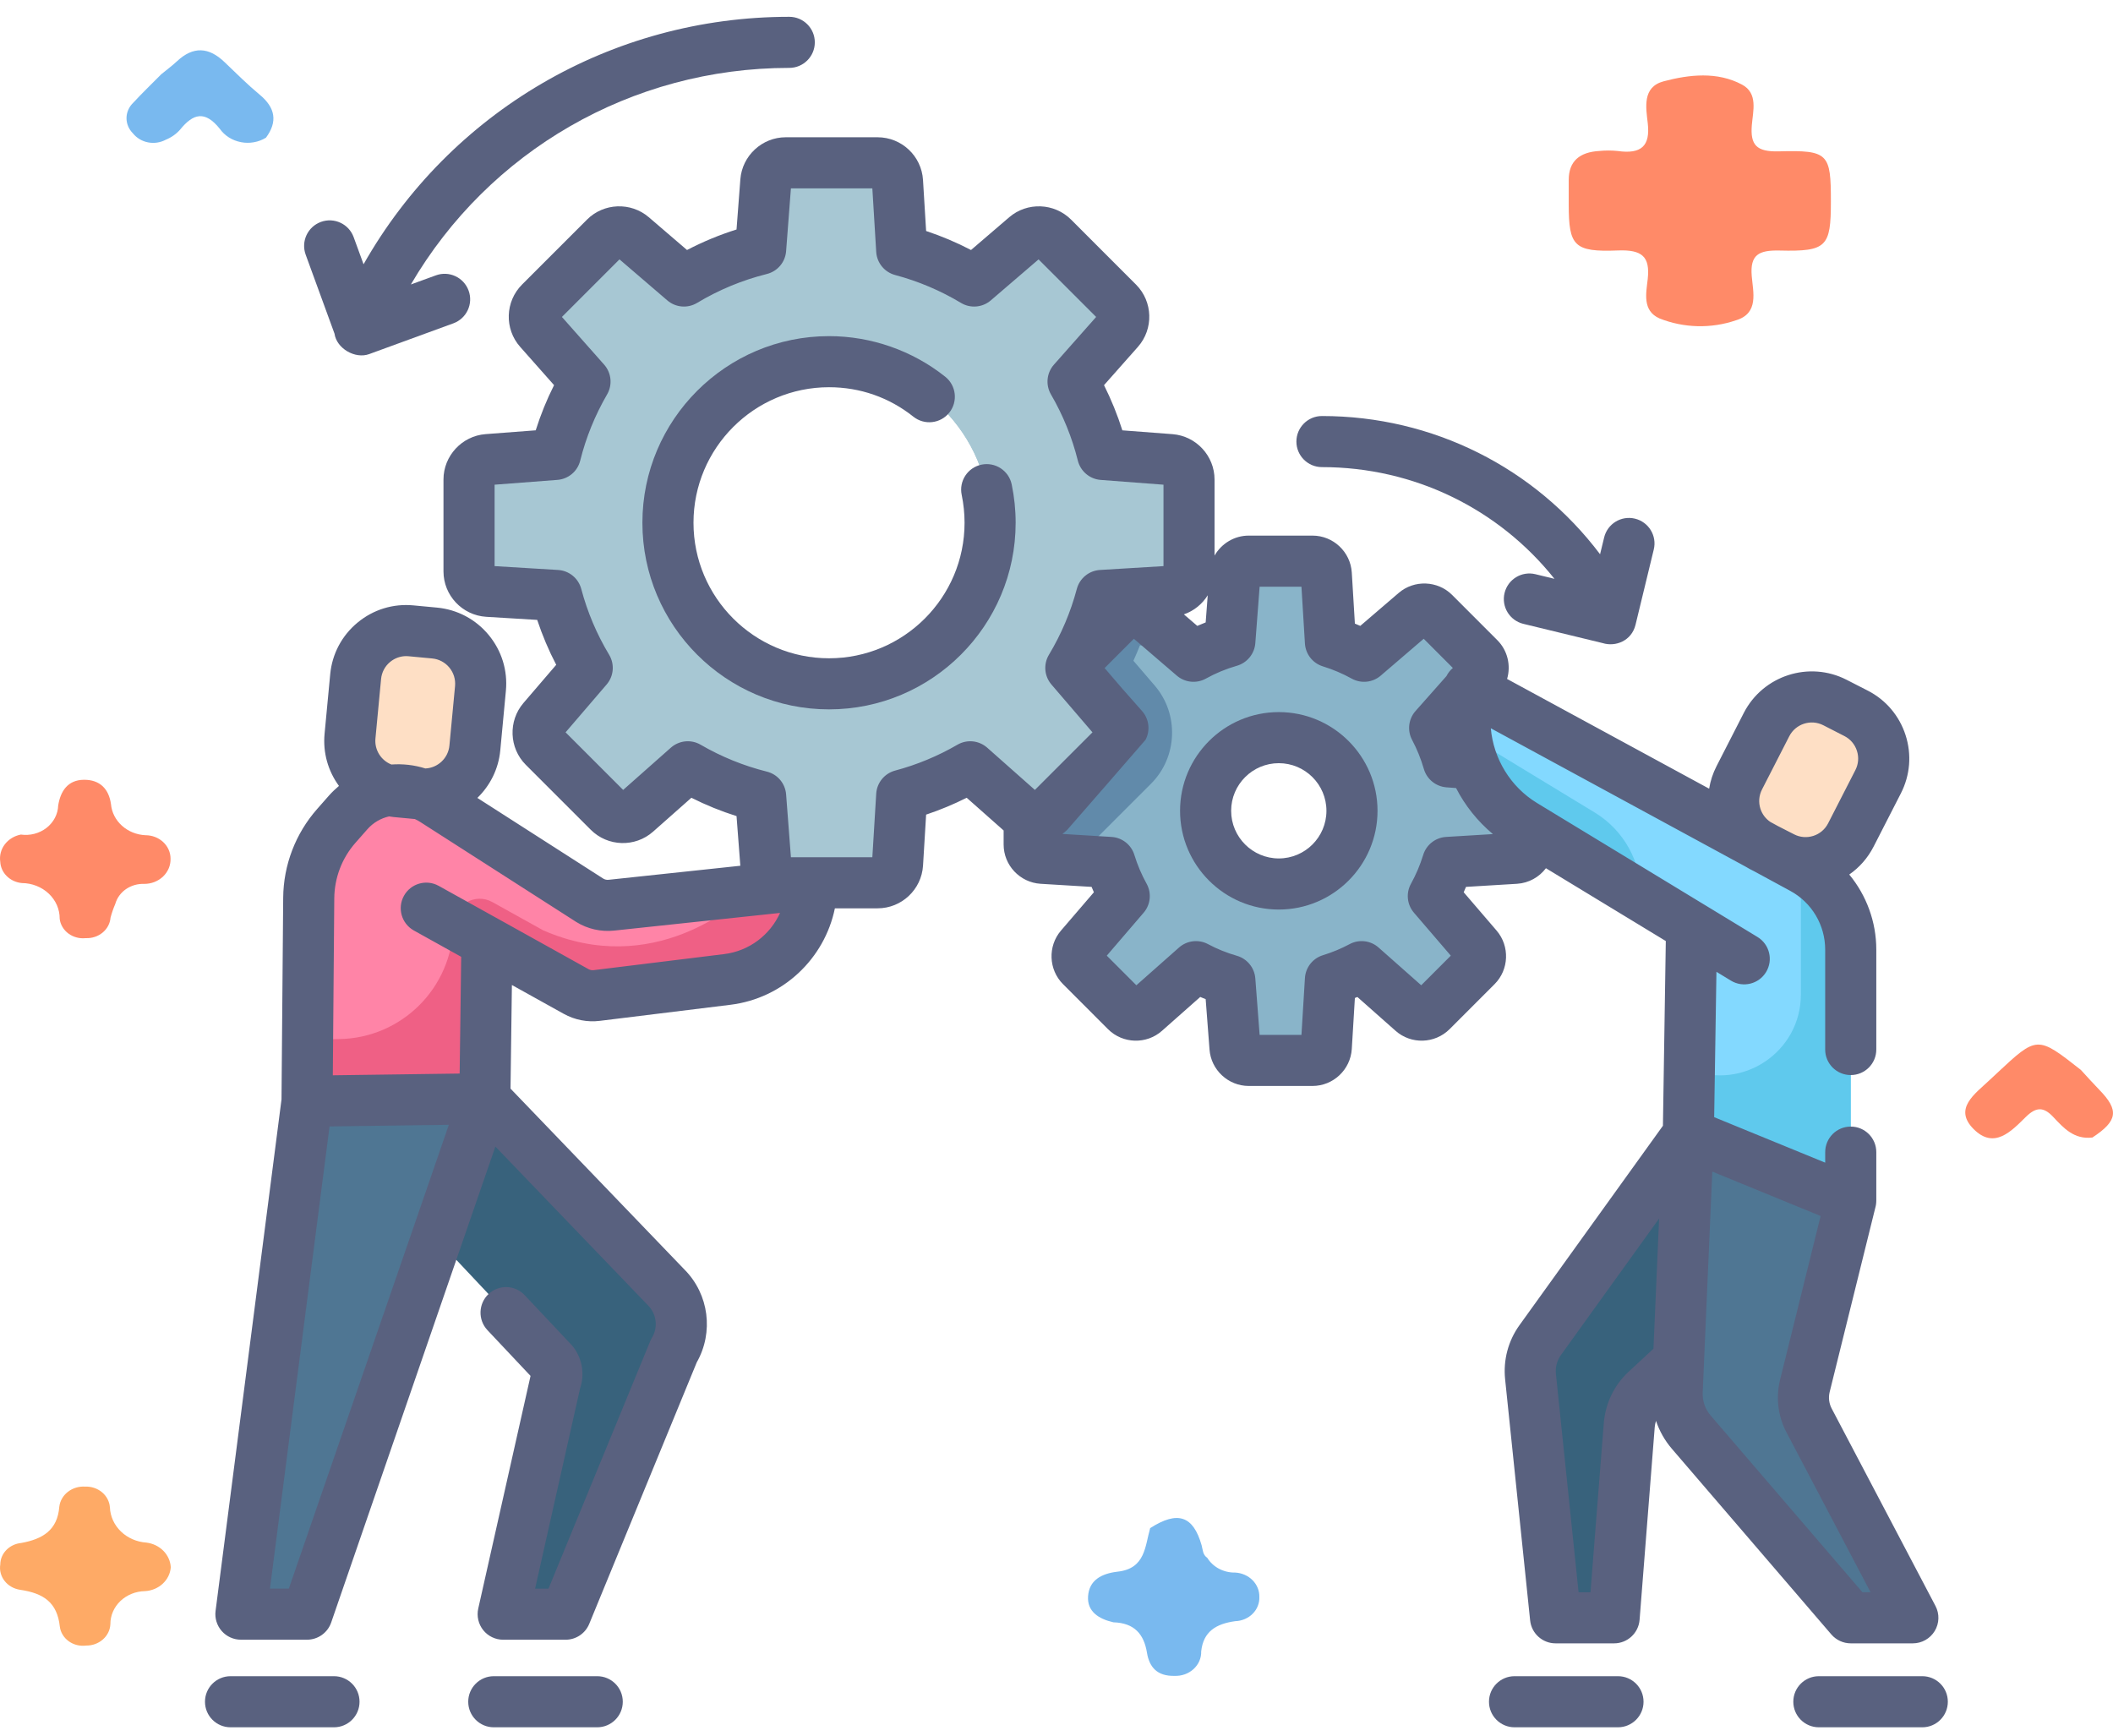 <svg width="84" height="69" viewBox="0 0 84 69" fill="none" xmlns="http://www.w3.org/2000/svg">
<path d="M44.264 64.495C43.676 64.361 43.213 64.065 43.255 63.459C43.298 62.826 43.776 62.556 44.439 62.48C45.535 62.355 45.516 61.471 45.724 60.75C46.812 60.051 47.434 60.254 47.768 61.429C47.819 61.609 47.809 61.808 47.995 61.933C48.106 62.114 48.268 62.263 48.462 62.366C48.657 62.468 48.877 62.521 49.101 62.517C49.365 62.53 49.613 62.639 49.793 62.819C49.972 63 50.07 63.239 50.064 63.485C50.069 63.607 50.048 63.729 50.003 63.843C49.958 63.958 49.889 64.063 49.8 64.152C49.712 64.242 49.605 64.314 49.486 64.365C49.367 64.416 49.239 64.445 49.108 64.449C48.349 64.553 47.836 64.857 47.752 65.652C47.756 65.782 47.731 65.912 47.679 66.032C47.627 66.153 47.548 66.262 47.449 66.353C47.35 66.444 47.231 66.515 47.101 66.562C46.971 66.608 46.832 66.629 46.693 66.624C45.996 66.641 45.688 66.27 45.596 65.701C45.477 64.972 45.101 64.52 44.264 64.495Z" fill="#79B9EF"/>
<path d="M83.181 45.222C82.447 45.309 82.034 44.84 81.624 44.404C81.23 43.984 80.933 44.011 80.53 44.408C79.96 44.969 79.275 45.711 78.455 44.882C77.652 44.072 78.505 43.494 79.085 42.946C79.182 42.854 79.281 42.763 79.379 42.671C80.987 41.17 80.987 41.17 82.722 42.534C82.966 42.798 83.203 43.065 83.454 43.323C84.249 44.137 84.189 44.56 83.181 45.222Z" fill="#FF8A68"/>
<path d="M6.789 62.31C6.77 62.556 6.656 62.788 6.467 62.962C6.279 63.136 6.029 63.24 5.764 63.255C5.396 63.261 5.045 63.403 4.787 63.648C4.53 63.894 4.386 64.225 4.388 64.568C4.378 64.798 4.272 65.016 4.093 65.174C3.914 65.333 3.676 65.421 3.429 65.419C3.307 65.435 3.182 65.428 3.062 65.399C2.943 65.37 2.831 65.318 2.733 65.248C2.635 65.177 2.553 65.089 2.492 64.989C2.431 64.889 2.392 64.778 2.378 64.663C2.274 63.714 1.746 63.339 0.792 63.201C0.546 63.162 0.327 63.036 0.181 62.848C0.035 62.66 -0.026 62.426 0.011 62.197C0.012 61.984 0.097 61.779 0.251 61.621C0.404 61.463 0.614 61.364 0.841 61.341C1.705 61.186 2.285 60.824 2.357 59.902C2.384 59.671 2.506 59.458 2.697 59.309C2.889 59.159 3.134 59.084 3.383 59.1C3.631 59.09 3.873 59.171 4.058 59.326C4.242 59.481 4.354 59.697 4.369 59.928C4.385 60.287 4.541 60.628 4.809 60.886C5.077 61.144 5.438 61.3 5.822 61.326C6.081 61.358 6.32 61.474 6.497 61.654C6.673 61.834 6.777 62.066 6.789 62.31Z" fill="#FEAA66"/>
<path d="M6.416 2.947C6.623 2.777 6.842 2.617 7.036 2.435C7.682 1.83 8.302 1.87 8.924 2.467C9.383 2.907 9.835 3.358 10.326 3.766C10.947 4.282 11.044 4.835 10.574 5.473C10.429 5.563 10.265 5.625 10.094 5.655C9.923 5.686 9.747 5.685 9.576 5.651C9.405 5.618 9.243 5.554 9.099 5.463C8.955 5.371 8.832 5.254 8.736 5.118C8.147 4.387 7.684 4.509 7.161 5.152C7.008 5.327 6.812 5.465 6.59 5.555C6.378 5.669 6.128 5.707 5.888 5.661C5.648 5.615 5.435 5.488 5.288 5.305C5.12 5.139 5.027 4.918 5.029 4.69C5.032 4.461 5.13 4.242 5.302 4.079C5.659 3.692 6.043 3.325 6.416 2.947Z" fill="#79B9EF"/>
<path d="M0.829 33.178C1.009 33.204 1.194 33.193 1.37 33.147C1.545 33.101 1.709 33.021 1.849 32.912C1.989 32.803 2.103 32.667 2.183 32.514C2.263 32.361 2.308 32.194 2.313 32.024C2.403 31.458 2.69 31.002 3.343 31C3.963 30.998 4.326 31.354 4.412 31.969C4.441 32.295 4.596 32.6 4.849 32.827C5.101 33.054 5.434 33.188 5.784 33.204C5.915 33.204 6.045 33.228 6.166 33.275C6.286 33.322 6.396 33.39 6.489 33.477C6.581 33.563 6.654 33.666 6.704 33.778C6.754 33.891 6.78 34.012 6.78 34.134C6.784 34.264 6.76 34.395 6.71 34.516C6.659 34.638 6.583 34.749 6.486 34.843C6.388 34.937 6.272 35.011 6.143 35.062C6.014 35.113 5.875 35.139 5.735 35.139C5.475 35.129 5.218 35.202 5.008 35.347C4.799 35.492 4.649 35.699 4.583 35.935C4.507 36.112 4.444 36.295 4.394 36.48C4.376 36.709 4.264 36.922 4.08 37.074C3.896 37.227 3.656 37.306 3.411 37.295C3.288 37.309 3.164 37.3 3.046 37.268C2.927 37.237 2.817 37.184 2.72 37.113C2.624 37.041 2.543 36.953 2.484 36.852C2.424 36.752 2.386 36.642 2.373 36.527C2.375 36.342 2.337 36.158 2.263 35.986C2.188 35.814 2.078 35.658 1.938 35.526C1.799 35.394 1.632 35.289 1.449 35.217C1.266 35.145 1.069 35.107 0.87 35.106C0.642 35.085 0.429 34.988 0.271 34.832C0.113 34.677 0.02 34.473 0.01 34.259C-0.026 34.016 0.038 33.769 0.19 33.568C0.342 33.367 0.571 33.228 0.829 33.178Z" fill="#FF8A68"/>
<path d="M72.785 8.012C72.785 9.808 72.621 10.005 70.753 9.96C69.908 9.939 69.57 10.134 69.638 10.97C69.689 11.607 69.936 12.457 69.012 12.733C68.026 13.071 66.938 13.044 65.972 12.659C65.276 12.351 65.444 11.641 65.504 11.087C65.599 10.205 65.284 9.919 64.316 9.957C62.571 10.026 62.364 9.778 62.363 8.134C62.363 7.811 62.366 7.488 62.363 7.164C62.359 6.405 62.799 6.047 63.577 6.002C63.818 5.978 64.062 5.978 64.303 6.002C65.246 6.137 65.609 5.807 65.505 4.901C65.434 4.282 65.279 3.46 66.135 3.233C67.152 2.962 68.272 2.839 69.251 3.363C69.899 3.708 69.687 4.419 69.642 4.973C69.578 5.757 69.819 6.042 70.716 6.017C72.689 5.964 72.786 6.104 72.785 8.012Z" fill="#FF8A68"/>
<path d="M60.253 30.49L57.579 30.286C57.443 29.815 57.26 29.363 57.033 28.938L58.824 26.915C59.017 26.698 59.007 26.368 58.802 26.162L57.01 24.371C56.807 24.168 56.482 24.155 56.263 24.343L54.229 26.089C53.807 25.855 53.359 25.664 52.889 25.521L52.725 22.825C52.707 22.535 52.467 22.309 52.176 22.309H49.644C49.356 22.309 49.117 22.53 49.095 22.817L48.891 25.491C48.383 25.637 47.899 25.838 47.446 26.089L45.41 24.343C45.192 24.155 44.867 24.168 44.663 24.371L42.873 26.162C42.667 26.368 42.657 26.698 42.85 26.915L44.641 28.938C44.414 29.363 44.231 29.815 44.095 30.286L41.421 30.491C41.135 30.512 40.913 30.752 40.913 31.039V33.572C40.913 33.862 41.139 34.103 41.429 34.121L44.125 34.285C44.269 34.754 44.46 35.202 44.693 35.624L42.947 37.659C42.76 37.877 42.772 38.203 42.976 38.406L44.767 40.197C44.972 40.403 45.302 40.413 45.52 40.22L47.543 38.429C47.968 38.655 48.419 38.839 48.891 38.974L49.095 41.649C49.117 41.935 49.356 42.157 49.644 42.157H52.176C52.467 42.157 52.707 41.93 52.725 41.64L52.889 38.944C53.323 38.812 53.738 38.639 54.131 38.429L56.154 40.22C56.372 40.413 56.702 40.403 56.907 40.197L58.698 38.406C58.901 38.203 58.914 37.878 58.727 37.659L56.981 35.624C57.214 35.202 57.405 34.754 57.548 34.285L60.244 34.121C60.534 34.103 60.761 33.863 60.761 33.572V31.039C60.761 30.752 60.54 30.512 60.253 30.49ZM50.837 35.142C49.23 35.142 47.927 33.839 47.927 32.232C47.927 30.625 49.23 29.323 50.837 29.323C52.444 29.323 53.747 30.625 53.747 32.232C53.747 33.839 52.444 35.142 50.837 35.142Z" fill="#89B4C9"/>
<path d="M46.535 18.272L43.833 18.066C43.577 17.036 43.176 16.064 42.657 15.169L44.475 13.116C44.753 12.803 44.739 12.326 44.442 12.03L41.859 9.447C41.566 9.154 41.097 9.136 40.782 9.406L38.725 11.171C37.838 10.638 36.871 10.225 35.846 9.952L35.68 7.217C35.654 6.799 35.308 6.473 34.888 6.473H31.236C30.821 6.473 30.477 6.792 30.445 7.205L30.238 9.908C29.151 10.179 28.125 10.608 27.188 11.171L25.131 9.406C24.817 9.136 24.348 9.154 24.054 9.447L21.471 12.03C21.175 12.326 21.161 12.803 21.439 13.117L23.256 15.169C22.737 16.064 22.337 17.036 22.081 18.066L19.378 18.272C18.965 18.304 18.645 18.648 18.645 19.063V22.715C18.645 23.134 18.972 23.482 19.391 23.507L22.125 23.673C22.398 24.698 22.811 25.665 23.344 26.552L21.579 28.609C21.309 28.924 21.327 29.393 21.62 29.686L24.203 32.269C24.499 32.566 24.976 32.58 25.29 32.302L27.342 30.485C28.237 31.004 29.209 31.404 30.239 31.66L30.445 34.362C30.477 34.776 30.821 35.095 31.236 35.095H34.889C35.308 35.095 35.654 34.769 35.68 34.35L35.846 31.616C36.813 31.359 37.727 30.975 38.571 30.485L40.624 32.302C40.938 32.58 41.414 32.566 41.711 32.269L44.293 29.686C44.587 29.393 44.604 28.924 44.335 28.609L42.569 26.552C43.103 25.665 43.516 24.698 43.789 23.673L46.523 23.507C46.942 23.482 47.268 23.135 47.268 22.715V19.063C47.268 18.648 46.949 18.304 46.535 18.272ZM32.957 27.188C29.42 27.188 26.553 24.32 26.553 20.784C26.553 17.247 29.421 14.381 32.957 14.381C36.493 14.381 39.36 17.248 39.36 20.784C39.36 24.32 36.493 27.188 32.957 27.188Z" fill="#A7C7D3"/>
<path d="M45.908 27.259L45.058 26.268C45.149 26.067 45.235 25.864 45.316 25.659L46.649 25.577C46.709 25.574 46.767 25.565 46.825 25.558L45.41 24.344C45.192 24.156 44.867 24.169 44.663 24.372L42.873 26.163C42.667 26.369 42.657 26.698 42.85 26.916L44.641 28.939C44.414 29.364 44.231 29.816 44.095 30.287L41.421 30.492C41.135 30.513 40.913 30.752 40.913 31.04V33.572C40.913 33.863 41.139 34.104 41.429 34.122L42.58 34.191C42.795 34.067 42.997 33.917 43.177 33.736L45.76 31.154C46.813 30.1 46.878 28.39 45.908 27.259Z" fill="#618AAA"/>
<path d="M49.343 22.714V22.398C49.205 22.489 49.109 22.64 49.096 22.816L49 24.067C49.218 23.663 49.343 23.202 49.343 22.714Z" fill="#618AAA"/>
<path d="M46.535 18.272L43.833 18.066C43.577 17.036 43.176 16.064 42.657 15.169L44.475 13.116C44.753 12.803 44.739 12.326 44.442 12.03L41.859 9.447C41.566 9.154 41.097 9.136 40.782 9.406L38.725 11.171C37.838 10.638 36.871 10.225 35.846 9.952L35.68 7.217C35.654 6.799 35.308 6.473 34.888 6.473H31.236C30.821 6.473 30.477 6.792 30.445 7.205L30.238 9.908C29.151 10.179 28.125 10.608 27.188 11.171L25.131 9.406C24.817 9.136 24.348 9.154 24.054 9.447L21.471 12.03C21.175 12.326 21.161 12.803 21.439 13.117L23.256 15.169C22.737 16.064 22.337 17.036 22.081 18.066L19.378 18.272C18.965 18.304 18.645 18.648 18.645 19.063V22.715C18.645 23.134 18.972 23.482 19.391 23.507L22.125 23.673C22.398 24.698 22.811 25.665 23.344 26.552L21.579 28.609C21.309 28.924 21.327 29.393 21.62 29.686L24.203 32.269C24.499 32.566 24.976 32.58 25.29 32.302L27.342 30.485C28.237 31.004 29.209 31.404 30.239 31.66L30.445 34.362C30.477 34.776 30.821 35.095 31.236 35.095H34.889C35.308 35.095 35.654 34.769 35.68 34.35L35.846 31.616C36.813 31.359 37.727 30.975 38.571 30.485L40.624 32.302C40.938 32.58 41.414 32.566 41.711 32.269L44.293 29.686C44.587 29.393 44.604 28.924 44.335 28.609L42.569 26.552C43.103 25.665 43.516 24.698 43.789 23.673L46.523 23.507C46.942 23.482 47.268 23.135 47.268 22.715V19.063C47.268 18.648 46.949 18.304 46.535 18.272ZM32.957 27.188C29.42 27.188 26.553 24.32 26.553 20.784C26.553 17.247 29.421 14.381 32.957 14.381C36.493 14.381 39.36 17.248 39.36 20.784C39.36 24.32 36.493 27.188 32.957 27.188Z" fill="#A7C7D3"/>
<path d="M24.303 35.986C24.004 36.017 23.702 35.949 23.446 35.791L17.25 31.82C16.151 31.116 14.704 31.319 13.841 32.298L13.371 32.831C12.672 33.624 12.283 34.642 12.274 35.7L12.207 43.777L19.275 43.682L19.358 37.445L22.902 39.415C23.153 39.555 23.442 39.611 23.727 39.576L28.913 38.937C30.833 38.701 32.275 37.071 32.275 35.137L24.303 35.986Z" fill="#FF84A7"/>
<path d="M29.856 35.395C29.268 35.989 25.946 38.889 21.588 36.982L19.576 35.863C18.884 35.478 18.032 35.971 18.021 36.763C17.988 39.26 15.972 41.275 13.476 41.309L12.227 41.326L12.207 43.777L19.275 43.682L19.358 37.445L22.902 39.415C23.153 39.555 23.442 39.611 23.727 39.576L28.913 38.938C30.833 38.702 32.275 37.071 32.275 35.137L29.856 35.395Z" fill="#EF6085"/>
<path d="M19.274 43.684L26.487 51.186C27.153 51.861 27.275 52.901 26.785 53.712L22.485 64.172H20.003L22.082 54.918C22.181 54.67 22.146 54.389 21.989 54.174L12.206 43.779L19.274 43.684Z" fill="#38627C"/>
<path d="M12.207 43.779L19.274 43.684L12.207 64.172H9.577L12.207 43.779Z" fill="#4F7693"/>
<path d="M14.138 26.903L13.914 29.269C13.81 30.38 14.626 31.367 15.738 31.471L16.674 31.56C17.786 31.665 18.772 30.849 18.877 29.737L19.101 27.371C19.206 26.259 18.39 25.273 17.277 25.168L16.341 25.079C15.229 24.974 14.243 25.79 14.138 26.903Z" fill="#FEDFC5"/>
<path d="M71.656 34.527L58.409 27.332C57.832 29.433 58.718 31.663 60.58 32.795L67.247 36.846L67.118 45.09L73.573 47.736V37.751C73.574 36.406 72.838 35.169 71.656 34.527Z" fill="#83D9FF"/>
<path d="M65.232 35.622C65.253 34.268 64.554 33.004 63.397 32.301L58.599 29.386C58.484 29.316 58.373 29.242 58.266 29.164C58.429 30.636 59.258 31.993 60.581 32.796L65.232 35.622Z" fill="#5FC9ED"/>
<path d="M71.656 34.526L71.592 34.492V39.534C71.592 41.82 69.274 43.375 67.158 42.508L67.118 45.09L73.574 47.736V37.751C73.574 36.406 72.838 35.168 71.656 34.526Z" fill="#5FC9ED"/>
<path d="M67.119 45.09L61.23 53.275C60.928 53.695 60.791 54.211 60.844 54.726L61.84 64.316H64.168L64.771 56.654C64.813 56.126 65.052 55.632 65.441 55.272L73.575 47.736L67.119 45.09Z" fill="#38627C"/>
<path d="M73.574 47.736L71.751 55.096C71.636 55.559 71.695 56.047 71.917 56.468L76.043 64.316H73.573L67.235 56.937C66.849 56.488 66.648 55.908 66.674 55.316L67.118 45.09L73.574 47.736Z" fill="#4F7693"/>
<path d="M70.226 28.808L69.143 30.923C68.633 31.917 69.027 33.135 70.02 33.645L70.858 34.073C71.852 34.582 73.07 34.19 73.579 33.196L74.663 31.08C75.172 30.086 74.778 28.868 73.785 28.359L72.947 27.93C71.954 27.421 70.735 27.814 70.226 28.808Z" fill="#FEDFC5"/>
<path d="M50.837 28.309C48.673 28.309 46.912 30.069 46.912 32.233C46.912 34.398 48.673 36.159 50.837 36.159C53.002 36.159 54.762 34.398 54.762 32.233C54.762 30.069 53.002 28.309 50.837 28.309ZM50.837 34.127C49.793 34.127 48.943 33.278 48.943 32.233C48.943 31.189 49.793 30.34 50.837 30.34C51.882 30.34 52.731 31.189 52.731 32.233C52.731 33.278 51.882 34.127 50.837 34.127Z" fill="#59617F"/>
<path d="M39.017 18.472C38.468 18.586 38.116 19.125 38.231 19.673C38.306 20.035 38.345 20.409 38.345 20.782C38.345 23.753 35.928 26.17 32.957 26.17C29.986 26.17 27.569 23.753 27.569 20.782C27.569 17.811 29.986 15.394 32.957 15.394C34.19 15.394 35.349 15.799 36.311 16.566C36.75 16.914 37.389 16.843 37.738 16.404C38.088 15.965 38.015 15.326 37.577 14.977C36.271 13.936 34.63 13.363 32.957 13.363C28.866 13.363 25.538 16.691 25.538 20.782C25.538 24.873 28.866 28.201 32.957 28.201C37.048 28.201 40.376 24.873 40.376 20.782C40.376 20.269 40.323 19.756 40.219 19.258C40.104 18.709 39.566 18.358 39.017 18.472Z" fill="#59617F"/>
<path d="M13.277 66.637H9.165C8.604 66.637 8.149 67.091 8.149 67.652C8.149 68.213 8.604 68.668 9.165 68.668H13.277C13.838 68.668 14.293 68.213 14.293 67.652C14.293 67.091 13.838 66.637 13.277 66.637Z" fill="#59617F"/>
<path d="M23.742 66.637H19.63C19.069 66.637 18.614 67.091 18.614 67.652C18.614 68.213 19.069 68.668 19.63 68.668H23.742C24.303 68.668 24.758 68.213 24.758 67.652C24.758 67.091 24.303 66.637 23.742 66.637Z" fill="#59617F"/>
<path d="M72.803 64.977C72.996 65.201 73.278 65.331 73.574 65.331H76.043C76.399 65.331 76.729 65.144 76.913 64.84C77.097 64.535 77.108 64.157 76.942 63.843L72.816 55.995C72.71 55.793 72.682 55.561 72.736 55.34L74.558 47.984C74.558 47.983 74.559 47.983 74.559 47.982L74.56 47.979C74.561 47.974 74.561 47.97 74.563 47.965C74.568 47.941 74.573 47.918 74.577 47.895C74.578 47.888 74.578 47.88 74.579 47.873C74.579 47.872 74.58 47.871 74.58 47.87C74.581 47.865 74.582 47.86 74.582 47.854C74.584 47.837 74.586 47.819 74.587 47.801C74.588 47.794 74.588 47.787 74.588 47.78C74.589 47.758 74.59 47.736 74.59 47.714V45.802C74.59 45.241 74.135 44.787 73.574 44.787C73.013 44.787 72.559 45.241 72.559 45.802V46.221L68.145 44.413L68.235 38.634L68.813 38.986C69.292 39.277 69.917 39.124 70.208 38.645C70.5 38.166 70.347 37.541 69.868 37.25L67.765 35.972C67.757 35.967 67.749 35.962 67.74 35.957L61.108 31.927C60.038 31.277 59.372 30.154 59.266 28.953L69.392 34.452C69.447 34.484 69.501 34.518 69.558 34.547L69.73 34.635L71.172 35.418C72.027 35.883 72.558 36.776 72.558 37.75V41.724C72.558 42.285 73.013 42.739 73.574 42.739C74.135 42.739 74.59 42.285 74.59 41.724V37.75C74.59 36.642 74.197 35.593 73.515 34.767C73.92 34.486 74.252 34.108 74.483 33.657L75.566 31.542C75.936 30.82 76.003 29.997 75.754 29.225C75.504 28.452 74.97 27.823 74.248 27.454L73.41 27.025C71.919 26.261 70.086 26.853 69.322 28.343L68.239 30.459C68.092 30.745 67.995 31.046 67.945 31.354L59.913 26.992C60.07 26.457 59.937 25.859 59.52 25.445L57.729 23.653C57.154 23.077 56.218 23.042 55.602 23.573L54.076 24.882C54.006 24.851 53.934 24.82 53.862 24.791L53.739 22.762C53.688 21.938 53.001 21.293 52.176 21.293H49.643C49.065 21.293 48.555 21.613 48.283 22.087V19.063C48.283 18.123 47.55 17.332 46.613 17.26L44.618 17.108C44.423 16.492 44.179 15.892 43.889 15.312L45.236 13.79C45.868 13.076 45.835 11.987 45.16 11.312L42.578 8.729C41.913 8.065 40.834 8.023 40.121 8.636L38.602 9.939C38.029 9.64 37.431 9.387 36.817 9.183L36.693 7.156C36.636 6.203 35.843 5.457 34.888 5.457H31.235C30.296 5.457 29.504 6.191 29.432 7.128L29.28 9.123C28.601 9.337 27.943 9.61 27.312 9.939L25.793 8.636C25.079 8.023 24 8.065 23.337 8.729L20.754 11.312C20.079 11.987 20.046 13.075 20.678 13.789L22.026 15.311C21.734 15.891 21.491 16.491 21.297 17.107L19.301 17.259C18.364 17.331 17.63 18.123 17.63 19.063V22.715C17.63 23.67 18.377 24.462 19.329 24.521L21.356 24.644C21.56 25.258 21.812 25.855 22.112 26.429L20.809 27.948C20.197 28.661 20.238 29.74 20.902 30.404L23.485 32.987C24.16 33.662 25.248 33.695 25.963 33.062L27.485 31.715C28.064 32.006 28.664 32.25 29.28 32.444L29.431 34.418L24.195 34.976C24.122 34.984 24.047 34.968 23.984 34.93L18.977 31.721C19.478 31.235 19.818 30.578 19.888 29.831L20.111 27.464C20.188 26.657 19.944 25.868 19.427 25.243C18.91 24.618 18.18 24.232 17.373 24.155L16.436 24.067C15.628 23.99 14.839 24.233 14.214 24.751C13.589 25.268 13.203 25.998 13.127 26.805L12.903 29.171C12.833 29.917 13.037 30.645 13.475 31.244C13.336 31.361 13.203 31.487 13.079 31.626L12.609 32.16C11.748 33.136 11.268 34.39 11.258 35.692L11.191 43.707L8.57 64.041C8.532 64.33 8.622 64.622 8.815 64.842C9.007 65.06 9.285 65.186 9.577 65.186H12.206C12.639 65.186 13.025 64.911 13.166 64.502L19.693 45.582L25.764 51.898C26.104 52.242 26.167 52.771 25.916 53.184C25.889 53.229 25.865 53.276 25.846 53.324L21.805 63.156H21.272L23.059 55.201C23.246 54.651 23.155 54.05 22.813 53.577C22.787 53.542 22.759 53.508 22.73 53.477L20.857 51.487C20.473 51.079 19.83 51.06 19.422 51.444C19.014 51.828 18.994 52.471 19.378 52.88L21.091 54.699L19.012 63.949C18.945 64.249 19.018 64.565 19.21 64.806C19.403 65.047 19.695 65.187 20.003 65.187H22.485C22.897 65.187 23.268 64.938 23.424 64.558L27.698 54.162C28.378 52.964 28.184 51.459 27.22 50.481L20.295 43.278L20.35 39.159L22.408 40.303C22.85 40.548 23.349 40.646 23.851 40.583L29.037 39.945C31.131 39.688 32.779 38.11 33.19 36.11H34.889C35.843 36.11 36.636 35.364 36.694 34.411L36.817 32.385C37.369 32.201 37.907 31.977 38.43 31.715L39.898 33.015V33.572C39.898 34.397 40.543 35.083 41.368 35.135L43.395 35.258C43.425 35.33 43.455 35.401 43.486 35.472L42.175 36.999C41.648 37.616 41.684 38.549 42.258 39.123L44.051 40.918C44.636 41.499 45.577 41.526 46.193 40.98L47.714 39.634C47.785 39.664 47.857 39.693 47.93 39.721L48.083 41.722C48.142 42.535 48.827 43.172 49.643 43.172H52.176C53.001 43.172 53.687 42.527 53.739 41.702L53.862 39.675C53.895 39.662 53.928 39.648 53.961 39.635L55.48 40.98C56.097 41.526 57.038 41.499 57.626 40.915L59.416 39.124C59.99 38.55 60.026 37.616 59.498 36.998L58.188 35.472C58.22 35.401 58.25 35.33 58.279 35.258L60.308 35.135C60.779 35.105 61.19 34.868 61.457 34.516L66.222 37.411L66.108 44.754L60.405 52.682C59.958 53.303 59.755 54.065 59.834 54.83L60.829 64.42C60.883 64.937 61.319 65.331 61.839 65.331H64.168C64.697 65.331 65.139 64.923 65.18 64.394L65.782 56.735C65.789 56.649 65.807 56.566 65.833 56.486C65.969 56.89 66.181 57.268 66.465 57.598L72.803 64.977ZM69.984 32.153C69.902 31.897 69.924 31.624 70.047 31.385L71.13 29.27C71.383 28.776 71.99 28.58 72.484 28.832L73.321 29.261C73.561 29.384 73.738 29.592 73.82 29.848C73.903 30.104 73.881 30.377 73.758 30.616L72.675 32.731C72.553 32.97 72.344 33.148 72.089 33.23C71.832 33.312 71.56 33.291 71.321 33.168L70.68 32.84L70.377 32.675C70.192 32.55 70.054 32.369 69.984 32.153ZM48.012 23.665L47.93 24.744C47.818 24.788 47.707 24.834 47.597 24.882L47.064 24.424C47.462 24.287 47.795 24.015 48.012 23.665ZM14.925 29.362L15.149 26.996C15.174 26.729 15.302 26.486 15.509 26.315C15.691 26.165 15.915 26.084 16.149 26.084C16.181 26.084 16.213 26.086 16.245 26.089L17.182 26.177C17.449 26.203 17.692 26.331 17.863 26.538C18.034 26.744 18.114 27.006 18.09 27.274L17.866 29.64C17.818 30.145 17.403 30.528 16.91 30.55C16.468 30.41 16.01 30.361 15.56 30.393C15.153 30.233 14.883 29.818 14.925 29.362ZM11.482 63.155H10.732L13.101 44.781L17.843 44.717L11.482 63.155ZM28.788 37.93L23.602 38.568C23.53 38.577 23.459 38.563 23.395 38.528L19.867 36.566C19.856 36.56 19.845 36.554 19.834 36.548L17.44 35.217C16.949 34.944 16.331 35.121 16.059 35.611C15.786 36.101 15.963 36.719 16.453 36.992L18.334 38.038L18.273 42.679L13.231 42.748L13.289 35.709C13.296 34.896 13.595 34.112 14.133 33.503L14.603 32.969C14.839 32.701 15.143 32.529 15.467 32.456C15.525 32.465 15.583 32.475 15.642 32.481L16.492 32.561C16.564 32.593 16.634 32.632 16.702 32.675L22.898 36.646C22.902 36.649 22.907 36.652 22.912 36.655C23.357 36.93 23.889 37.051 24.411 36.996L31.01 36.293C30.616 37.164 29.79 37.807 28.788 37.93ZM38.062 29.606C37.282 30.059 36.449 30.404 35.585 30.634C35.163 30.747 34.859 31.118 34.833 31.554L34.679 34.079H31.442L31.251 31.583C31.218 31.146 30.909 30.78 30.484 30.675C29.564 30.445 28.679 30.086 27.852 29.606C27.473 29.386 26.997 29.434 26.669 29.724L24.773 31.403L22.484 29.114L24.115 27.213C24.401 26.881 24.44 26.404 24.215 26.029C23.724 25.213 23.351 24.332 23.107 23.412C22.994 22.989 22.623 22.686 22.187 22.659L19.662 22.506V19.269L22.158 19.078C22.595 19.045 22.961 18.736 23.066 18.311C23.295 17.392 23.655 16.506 24.135 15.679C24.354 15.3 24.307 14.824 24.017 14.496L22.338 12.6L24.627 10.311L26.528 11.942C26.86 12.227 27.337 12.268 27.712 12.042C28.575 11.523 29.507 11.137 30.484 10.893C30.909 10.787 31.218 10.422 31.251 9.985L31.442 7.488H34.679L34.833 10.014C34.859 10.45 35.163 10.821 35.585 10.933C36.506 11.179 37.386 11.551 38.203 12.042C38.577 12.268 39.055 12.227 39.387 11.943L41.287 10.312L43.576 12.6L41.898 14.496C41.608 14.824 41.56 15.3 41.779 15.679C42.26 16.506 42.619 17.392 42.848 18.311C42.954 18.736 43.32 19.045 43.756 19.079L46.253 19.269V22.506L43.728 22.659C43.291 22.686 42.921 22.989 42.808 23.412C42.563 24.333 42.19 25.213 41.7 26.029C41.474 26.404 41.514 26.881 41.799 27.213L43.43 29.114L41.141 31.403L39.245 29.724C38.917 29.434 38.44 29.386 38.062 29.606ZM57.487 33.272C57.065 33.298 56.702 33.583 56.578 33.987C56.456 34.385 56.292 34.77 56.093 35.131C55.886 35.503 55.934 35.963 56.21 36.285L57.675 37.992L56.499 39.169L54.804 37.669C54.486 37.387 54.026 37.333 53.652 37.534C53.318 37.712 52.961 37.861 52.592 37.974C52.187 38.098 51.902 38.46 51.876 38.883L51.738 41.141H50.075L49.904 38.896C49.871 38.473 49.579 38.115 49.172 37.997C48.769 37.882 48.382 37.726 48.022 37.533C47.648 37.334 47.188 37.387 46.87 37.669L45.175 39.169L43.999 37.992L45.464 36.285C45.741 35.963 45.787 35.503 45.582 35.131C45.381 34.77 45.218 34.385 45.096 33.988C44.972 33.583 44.61 33.298 44.187 33.272L42.235 33.153C42.302 33.102 42.368 33.048 42.429 32.987C42.429 32.987 45.526 29.437 45.539 29.412C45.736 29.039 45.681 28.582 45.401 28.266L44.663 27.431L44.655 27.422C44.649 27.416 44.644 27.41 44.639 27.404L44.621 27.384L43.913 26.558L45.076 25.394L46.783 26.86C47.106 27.137 47.566 27.184 47.938 26.978C48.322 26.764 48.738 26.592 49.173 26.467C49.58 26.349 49.871 25.991 49.904 25.568L50.075 23.324H51.738L51.876 25.583C51.902 26.006 52.187 26.368 52.592 26.492C52.989 26.614 53.374 26.778 53.736 26.978C54.107 27.184 54.567 27.137 54.889 26.86L56.598 25.394L57.757 26.555C57.652 26.643 57.565 26.752 57.503 26.877L56.273 28.266C55.991 28.584 55.937 29.043 56.138 29.418C56.329 29.777 56.486 30.165 56.604 30.57C56.722 30.977 57.08 31.267 57.501 31.3L57.884 31.329C58.241 32.023 58.736 32.647 59.349 33.159L57.487 33.272ZM74.362 63.3H74.04L68.006 56.275C67.787 56.02 67.674 55.695 67.689 55.359L68.07 46.577L72.377 48.342L70.765 54.852C70.591 55.556 70.68 56.298 71.018 56.94L74.362 63.3ZM64.752 54.525C64.175 55.058 63.822 55.784 63.757 56.573L63.228 63.3H62.755L61.854 54.623C61.826 54.353 61.897 54.086 62.054 53.868L65.956 48.443L65.731 53.619L64.752 54.525Z" fill="#59617F"/>
<path d="M76.419 66.637H72.306C71.746 66.637 71.291 67.091 71.291 67.652C71.291 68.213 71.746 68.668 72.306 68.668H76.419C76.98 68.668 77.434 68.213 77.434 67.652C77.434 67.091 76.98 66.637 76.419 66.637Z" fill="#59617F"/>
<path d="M64.321 66.637H60.209C59.648 66.637 59.193 67.091 59.193 67.652C59.193 68.213 59.648 68.668 60.209 68.668H64.321C64.882 68.668 65.337 68.213 65.337 67.652C65.337 67.091 64.882 66.637 64.321 66.637Z" fill="#59617F"/>
<path d="M52.553 18.57C56.212 18.57 59.578 20.227 61.796 23.011L61.038 22.827C60.493 22.695 59.944 23.03 59.812 23.575C59.68 24.12 60.014 24.669 60.559 24.801L63.712 25.566C64.221 25.725 64.863 25.48 65.019 24.837L65.744 21.845C65.877 21.3 65.542 20.752 64.997 20.619C64.451 20.487 63.903 20.821 63.771 21.367L63.609 22.034C61.017 18.596 56.966 16.539 52.553 16.539C51.992 16.539 51.537 16.994 51.537 17.555C51.537 18.115 51.992 18.57 52.553 18.57Z" fill="#59617F"/>
<path d="M13.298 13.264C13.382 13.858 14.122 14.28 14.676 14.077L18.023 12.854C18.55 12.662 18.822 12.079 18.629 11.553C18.436 11.025 17.853 10.754 17.327 10.947L16.334 11.309C19.433 6.011 25.104 2.699 31.376 2.699C31.937 2.699 32.392 2.244 32.392 1.683C32.392 1.123 31.937 0.668 31.376 0.668C24.286 0.668 17.884 4.46 14.453 10.506L14.059 9.427C13.867 8.901 13.284 8.63 12.758 8.822C12.23 9.015 11.959 9.598 12.152 10.125L13.298 13.264Z" fill="#59617F"/>
</svg>
